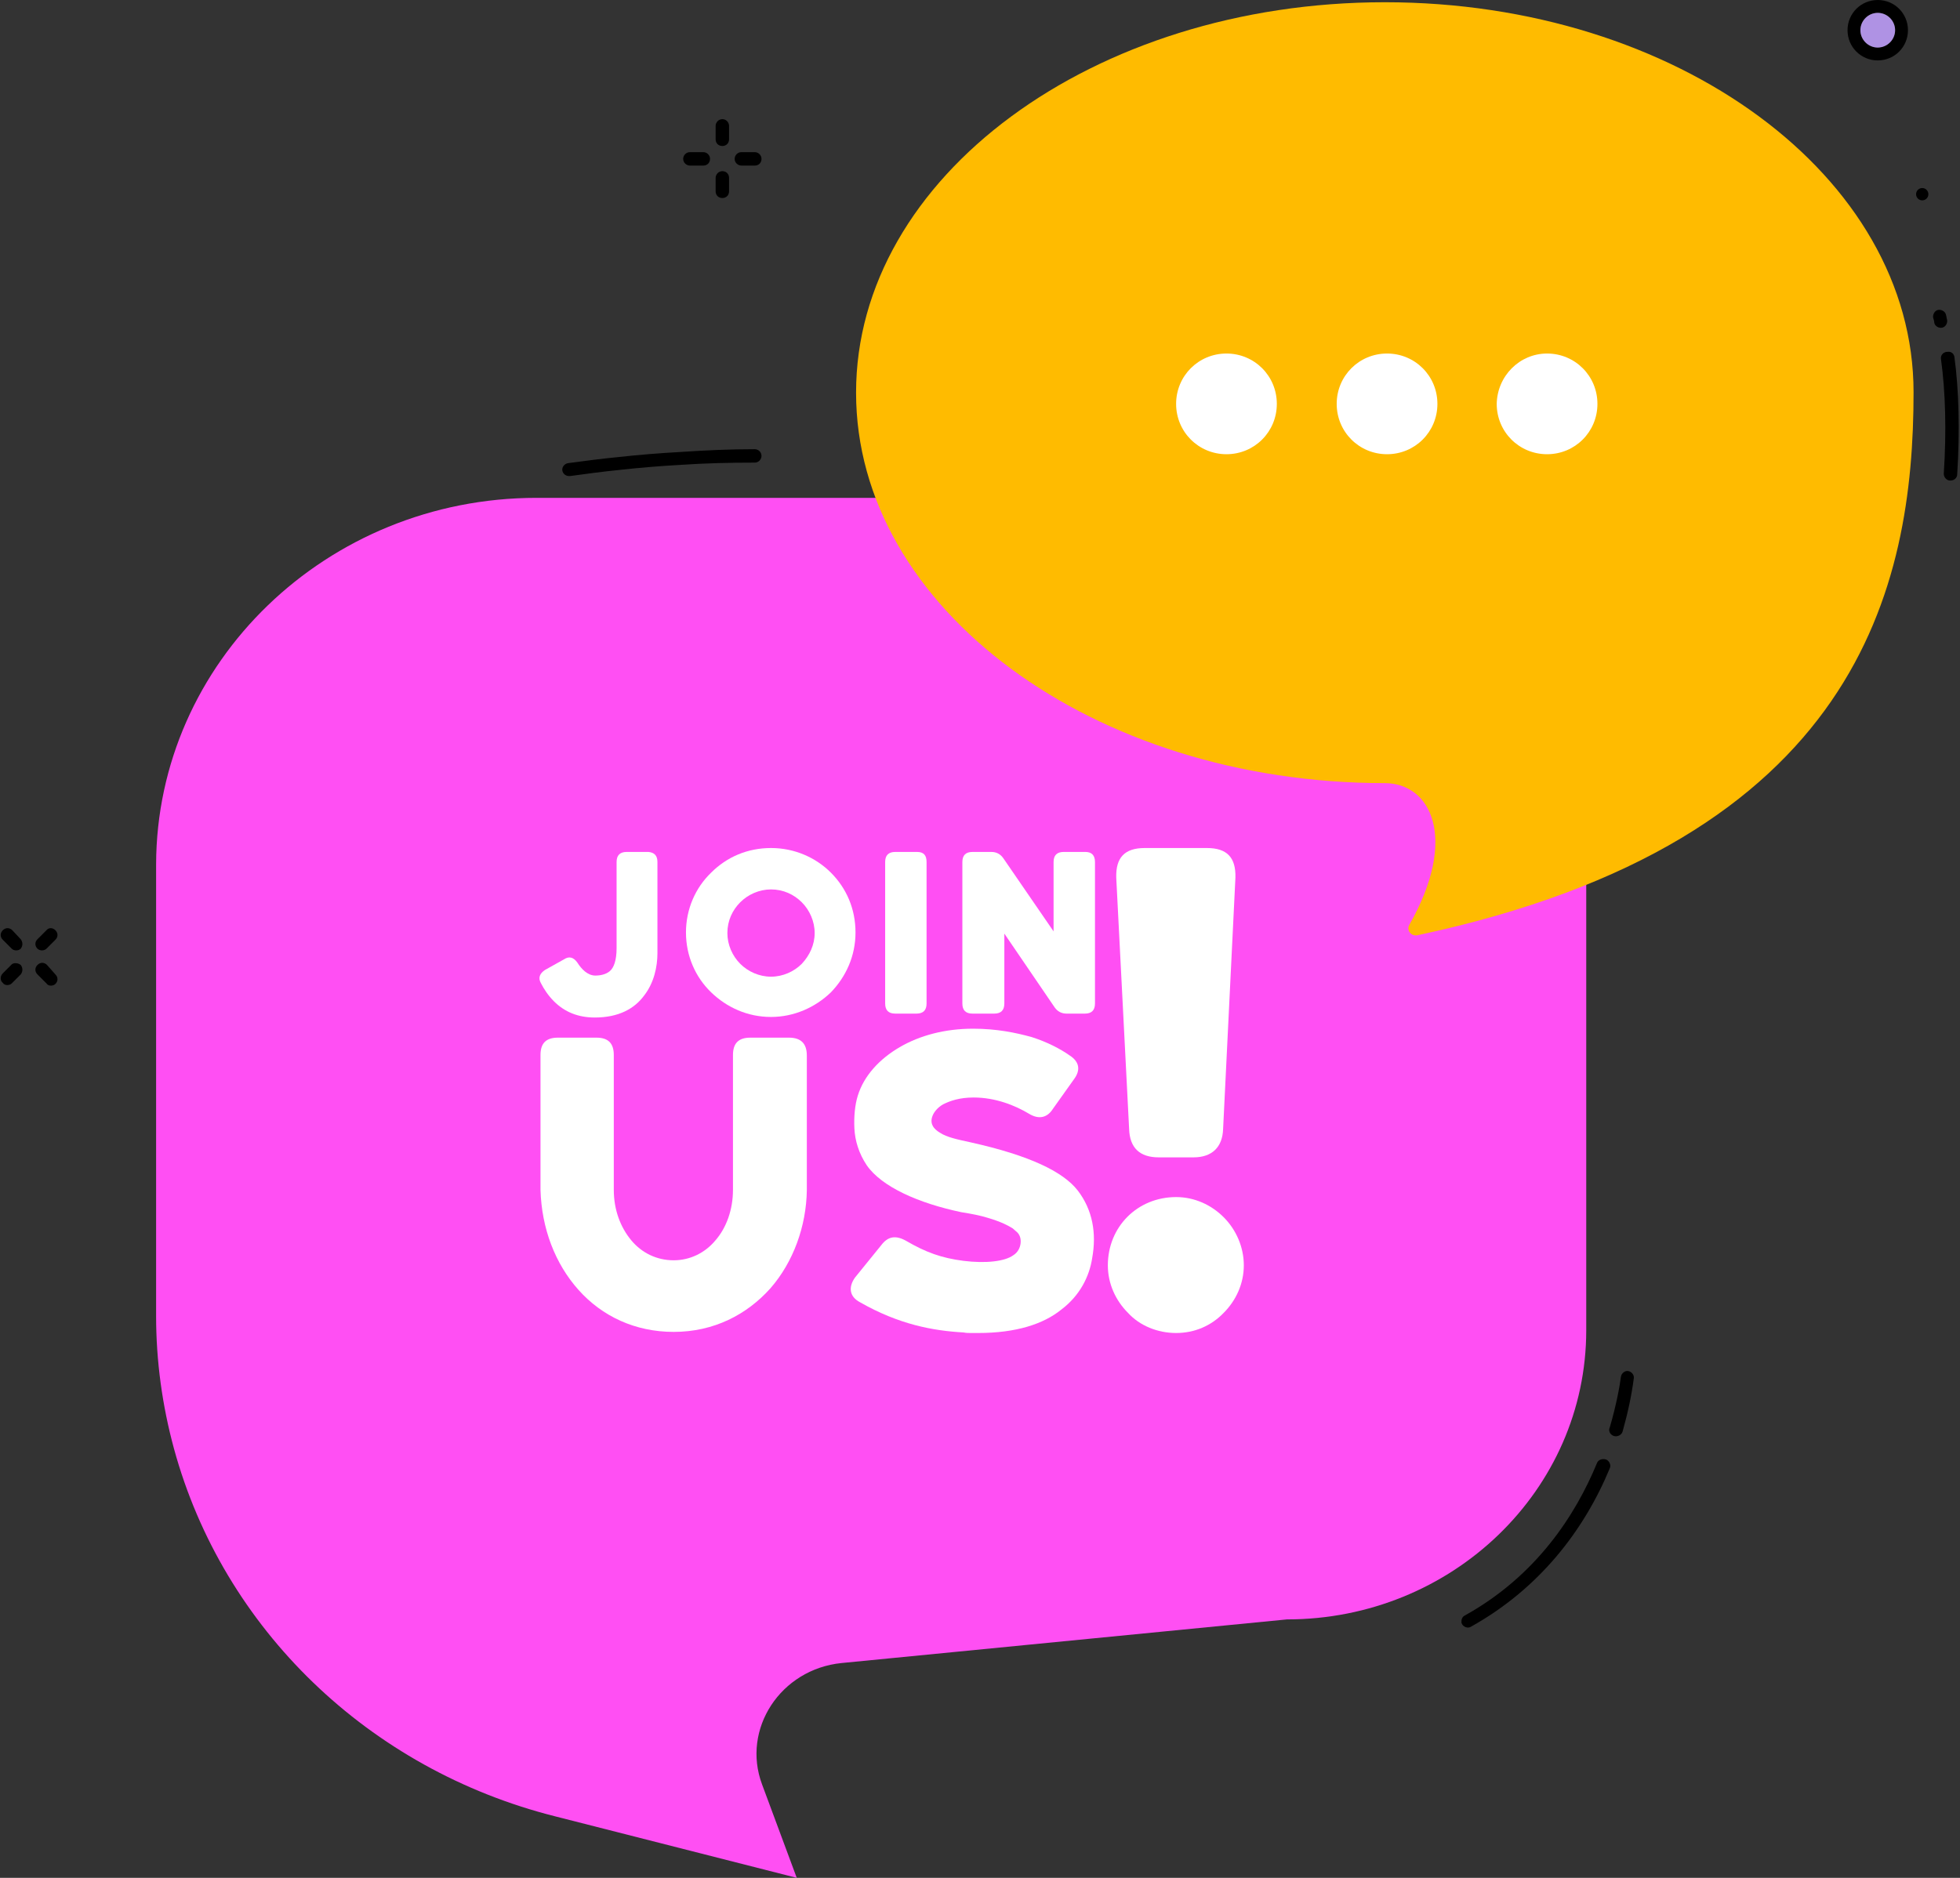 <?xml version="1.0" encoding="UTF-8" standalone="no"?><svg xmlns="http://www.w3.org/2000/svg" xmlns:xlink="http://www.w3.org/1999/xlink" fill="#000000" height="335.7" preserveAspectRatio="xMidYMid meet" version="1" viewBox="85.0 77.0 350.3 335.7" width="350.3" zoomAndPan="magnify"><rect x="85.0" y="77.0" width="350.3" height="335.7" fill="#333333" stroke="none"/><g><g id="change1_1"><path d="M180.9,166h119.7c37.5,0,67.9,29.4,67.9,65.6v83.2c0,28.6-24,51.7-53.5,51.7l-79.6,7.8 c-10.9,1.1-17.9,11.8-14.2,21.7l6.2,16.7l-43.2-11c-33.3-8.4-59.3-33.5-68.1-65.7l0,0c-2.1-7.7-3.2-15.7-3.2-23.7v-80.8 C113,195.4,143.4,166,180.9,166z" fill="#ff4ff3"/></g><g id="change2_1"><path d="M427,147.1c0,34.7-9.7,80.3-88.7,97.1c-1.1,0.2-2-0.9-1.4-1.9c8.8-15.5,3.8-25.3-4.4-25.3 c-52.2,0-94.5-31.3-94.5-69.8s42.3-69.8,94.5-69.8S427,108.5,427,147.1z" fill="#ffbb00"/></g></g><g id="change3_1"><path d="M434.3,140.8c0.8,5.9,1,13.2,0.5,21c0,0.6-0.5,1.1-1.2,1.1h-0.1c-0.6,0-1.1-0.6-1.1-1.2c0.5-7.6,0.3-14.8-0.5-20.5 c-0.1-0.6,0.3-1.2,1-1.3c0.1,0,0.1,0,0.2,0C433.7,139.8,434.2,140.2,434.3,140.8z"/></g><g id="change3_2"><path d="M433,134.2c0.1,0.7-0.4,1.4-1.1,1.4c-0.6,0-1.1-0.4-1.2-0.9c0-0.3-0.1-0.6-0.2-0.9c-0.1-0.6,0.3-1.3,0.9-1.4 c0.6-0.1,1.3,0.3,1.4,0.9C432.9,133.6,432.9,133.9,433,134.2z"/></g><g id="change3_3"><circle cx="428.6" cy="111.7" r="1.1" transform="rotate(-80.781 428.585 111.738)"/></g><g id="change3_4"><path d="M420.6,77c3,0,5.4,2.4,5.4,5.4c0,3-2.4,5.4-5.4,5.4c-3,0-5.4-2.4-5.4-5.4C415.2,79.4,417.6,77,420.6,77z M423.7,82.4 c0-1.7-1.4-3.1-3.1-3.1c-1.7,0-3.1,1.4-3.1,3.1c0,1.7,1.4,3.1,3.1,3.1C422.3,85.4,423.7,84.1,423.7,82.4z"/></g><g id="change4_1"><path d="M420.6,79.3c1.7,0,3.1,1.4,3.1,3.1c0,1.7-1.4,3.1-3.1,3.1c-1.7,0-3.1-1.4-3.1-3.1 C417.5,80.7,418.9,79.3,420.6,79.3z" fill="#af92e4"/></g><g id="change3_5"><path d="M376,322.1c0.6,0.1,1.1,0.7,1,1.3c-0.4,3.1-1.1,6.3-2,9.5c-0.2,0.7-1,1-1.6,0.8c-0.5-0.2-0.8-0.6-0.8-1.1 c0-0.1,0-0.2,0.1-0.4c1.2-4.1,1.8-7.5,2-9.1C374.8,322.5,375.4,322,376,322.1z"/></g><g id="change3_6"><path d="M372,337.9c0.6,0.2,1,1,0.7,1.6c-4.6,11.1-12.6,21.5-24.8,28.3c-0.6,0.4-1.5,0-1.7-0.7c0-0.1,0-0.2,0-0.3 c0-0.4,0.2-0.8,0.6-1c12.8-7.1,19.8-18,23.6-27.2C370.6,338,371.3,337.7,372,337.9z"/></g><g id="change5_1"><path d="M361.5,140.2c5,0,9,4,9,9c0,5-4,9-9,9c-5,0-9-4-9-9C352.6,144.2,356.6,140.2,361.5,140.2z" fill="#ffffff"/></g><g id="change5_2"><path d="M332.9,140.2c5,0,9,4,9,9c0,5-4,9-9,9s-9-4-9-9C323.9,144.2,327.9,140.2,332.9,140.2z" fill="#ffffff"/></g><g id="change5_3"><path d="M304.2,140.2c5,0,9,4,9,9c0,5-4,9-9,9s-9-4-9-9C295.2,144.2,299.2,140.2,304.2,140.2z" fill="#ffffff"/></g><g id="change5_4"><path d="M303.7,294.6c2.2,2.2,3.6,5.3,3.6,8.6c0,3.3-1.4,6.3-3.6,8.5c-2.2,2.3-5.2,3.6-8.5,3.6s-6.5-1.3-8.6-3.6 c-2.2-2.2-3.6-5.2-3.6-8.5c0-6.9,5.3-12.2,12.2-12.2C298.5,291,301.5,292.4,303.7,294.6z" fill="#ffffff"/></g><g id="change5_5"><path d="M300.7,228.6c3.6,0,5.2,1.7,5.1,5.3l-2.2,44.9c-0.1,3.3-2,5.1-5.3,5.1h-6.2c-3.4,0-5.2-1.7-5.3-5.1l-2.3-44.9 c-0.1-3.6,1.5-5.3,5.1-5.3L300.7,228.6L300.7,228.6z" fill="#ffffff"/></g><g id="change5_6"><path d="M280.7,231.1v25.3c0,1.2-0.6,1.8-1.8,1.8h-3.3c-0.9,0-1.6-0.4-2.1-1.1l-9-13.2v12.5c0,1.2-0.6,1.8-1.8,1.8h-3.9 c-1.2,0-1.8-0.6-1.8-1.8v-25.3c0-1.2,0.6-1.8,1.8-1.8h3.4c0.9,0,1.6,0.4,2.1,1.1l9,13.1v-12.4c0-1.2,0.6-1.8,1.8-1.8h3.9 C280.1,229.3,280.7,229.9,280.7,231.1z" fill="#ffffff"/></g><g id="change5_7"><path d="M277.6,289.8c2.7,3.5,3.4,7.7,2.6,12.1c-0.5,3.3-2.2,6.7-5.5,9.2c-3.2,2.6-8.1,4.2-14.9,4.2h-1.2 c-0.5,0-0.9,0-1.4-0.1c-5.4-0.3-11.5-1.4-18.5-5.4c-1.9-1-2.1-2.7-0.9-4.4l4.7-5.8c1.2-1.6,2.6-1.8,4.4-0.8 c3.6,2.1,6.4,3.1,10.3,3.6c4,0.5,7.4,0.1,8.9-1c0.8-0.5,1.2-1.3,1.3-2.1c0.1-0.8-0.1-1.5-0.6-2c-0.2-0.2-0.5-0.4-0.8-0.7 c-0.8-0.5-2.1-1.2-4.5-1.9c-1.3-0.4-2.8-0.7-4.7-1c-7.6-1.6-14.2-4.5-16.9-8.4c-1.4-2.1-2.1-4.4-2.2-6.6c-0.1-2.1,0.1-4.2,0.6-5.8 c1.1-3.6,3.9-6.6,7.5-8.7s8.1-3.3,13.1-3.3c4.2,0,7.6,0.7,10.5,1.5c2.8,0.9,5.1,2.1,6.8,3.3c1.7,1.1,2,2.6,0.7,4.3l-3.7,5.2 c-1,1.6-2.5,2-4.3,0.9c-2.5-1.5-6-2.9-9.9-2.9c-2.5,0-4.2,0.6-5.4,1.2c-1.1,0.6-1.7,1.5-1.9,2c-0.6,1.4,0.1,2.4,1.3,3.1 c1.2,0.8,3.1,1.2,5.4,1.7C269.2,283.6,275,286.5,277.6,289.8z" fill="#ffffff"/></g><g id="change5_8"><path d="M250.6,231.1v25.3c0,1.2-0.6,1.8-1.8,1.8H245c-1.2,0-1.8-0.6-1.8-1.8v-25.3c0-1.2,0.6-1.8,1.8-1.8h3.9 C250.1,229.3,250.6,229.9,250.6,231.1z" fill="#ffffff"/></g><g id="change5_9"><path d="M233.5,233c2.8,2.8,4.4,6.5,4.4,10.7c0,4.2-1.7,7.9-4.4,10.7c-2.8,2.7-6.6,4.4-10.7,4.4 c-4.2,0-7.9-1.7-10.7-4.4c-2.8-2.7-4.5-6.5-4.5-10.7c0-4.2,1.7-8,4.5-10.7c2.8-2.8,6.5-4.4,10.7-4.4 C227,228.6,230.8,230.3,233.5,233z M230.6,243.8c0-2.1-0.9-4.1-2.3-5.5c-1.4-1.4-3.3-2.3-5.5-2.3c-2.1,0-4.1,0.9-5.5,2.3 c-1.4,1.4-2.3,3.3-2.3,5.5c0,2.1,0.9,4.1,2.3,5.5c1.4,1.4,3.4,2.3,5.5,2.3c2.1,0,4.1-0.9,5.5-2.3 C229.7,247.8,230.6,245.9,230.6,243.8z" fill="#ffffff"/></g><g id="change5_10"><path d="M229.2,265.7v24.1c-0.1,6.4-2.4,12.8-6.5,17.5c-4.2,4.7-10.1,7.8-17.3,7.8c-6.9,0-12.8-2.8-17-7.5 c-4.2-4.7-6.6-11-6.8-17.9v-24.1c0-2.1,1-3.1,3.1-3.1h6.9c2.1,0,3.1,1,3.1,3.1v24.1c0,3.6,1.2,6.7,3.1,9c1.9,2.3,4.6,3.6,7.6,3.6 c2.9,0,5.6-1.3,7.5-3.6c1.9-2.2,3.1-5.4,3.1-9v-24.1c0-2.1,1-3.1,3.1-3.1h6.9C228.2,262.5,229.2,263.6,229.2,265.7z" fill="#ffffff"/></g><g id="change3_7"><path d="M219.9,104.2c0.6,0,1.2,0.5,1.2,1.2c0,0.7-0.5,1.2-1.2,1.2h-2.4c-0.6,0-1.2-0.5-1.2-1.2c0-0.6,0.5-1.2,1.2-1.2H219.9z"/></g><g id="change3_8"><path d="M219.9,157.3c0.6,0,1.2,0.5,1.2,1.2c0,0.6-0.5,1.2-1.2,1.2c-4.4,0-8.8,0.1-13.2,0.4c-3.6,0.2-7.3,0.5-10.9,0.9 c-3,0.3-6,0.7-8.9,1.1c-0.1,0-0.1,0-0.2,0c-0.6,0-1.1-0.4-1.2-1c-0.1-0.6,0.4-1.2,1-1.3c3-0.4,6-0.8,9.1-1.1c3.6-0.4,7.4-0.7,11-0.9 C211,157.5,215.5,157.3,219.9,157.3z"/></g><g id="change3_9"><path d="M215.3,108.8v2.4c0,0.7-0.5,1.2-1.2,1.2s-1.2-0.5-1.2-1.2v-2.4c0-0.6,0.5-1.2,1.2-1.2S215.3,108.1,215.3,108.8z"/></g><g id="change3_10"><path d="M215.3,99.5v2.4c0,0.7-0.5,1.2-1.2,1.2s-1.2-0.5-1.2-1.2v-2.4c0-0.6,0.5-1.2,1.2-1.2S215.3,98.9,215.3,99.5z"/></g><g id="change3_11"><path d="M210.7,104.2c0.6,0,1.2,0.5,1.2,1.2c0,0.7-0.5,1.2-1.2,1.2h-2.4c-0.6,0-1.2-0.5-1.2-1.2c0-0.6,0.5-1.2,1.2-1.2H210.7z"/></g><g id="change5_11"><path d="M202.5,231.1v16.3c0,2.4-0.6,5.3-2.4,7.6c-1.7,2.3-4.5,3.9-8.8,3.9c-3,0-5.4-1-7.3-2.9c-1-1-1.8-2.2-2.3-3.2 c-0.6-1-0.2-1.8,0.7-2.4l3.4-1.9c0.9-0.6,1.7-0.4,2.4,0.6c0.7,1.1,1.8,2.3,3.2,2.3c0.9,0,1.9-0.2,2.6-0.8c0.7-0.6,1.2-1.9,1.2-4.1 v-15.4c0-1.2,0.6-1.8,1.8-1.8h3.9C201.9,229.4,202.5,229.9,202.5,231.1z" fill="#ffffff"/></g><g id="change3_12"><path d="M94.9,243.3c0.5,0.5,0.5,1.2,0,1.7l-1.6,1.6c-0.2,0.2-0.5,0.3-0.8,0.3s-0.6-0.1-0.8-0.3c-0.5-0.5-0.5-1.2,0-1.7l1.6-1.6 C93.7,242.8,94.4,242.8,94.9,243.3z"/></g><g id="change3_13"><path d="M94.9,251.2c0.5,0.5,0.5,1.2,0,1.7c-0.2,0.2-0.5,0.3-0.8,0.3c-0.3,0-0.6-0.1-0.8-0.4l-1.6-1.6c-0.5-0.5-0.5-1.2,0-1.7 c0.5-0.5,1.2-0.5,1.7,0L94.9,251.2z"/></g><g id="change3_14"><path d="M88.7,244.9c0.4,0.5,0.4,1.2,0,1.7c-0.2,0.2-0.5,0.3-0.8,0.3c-0.3,0-0.6-0.1-0.8-0.3l-1.6-1.6c-0.5-0.5-0.5-1.2,0-1.7 s1.2-0.5,1.7,0L88.7,244.9z"/></g><g id="change3_15"><path d="M88.7,249.5c0.4,0.5,0.4,1.2,0,1.7l-1.6,1.6c-0.2,0.2-0.5,0.3-0.8,0.3c-0.3,0-0.6-0.1-0.8-0.4c-0.5-0.4-0.5-1.2,0-1.7 l1.6-1.6C87.4,249.1,88.2,249.1,88.7,249.5z"/></g></svg>